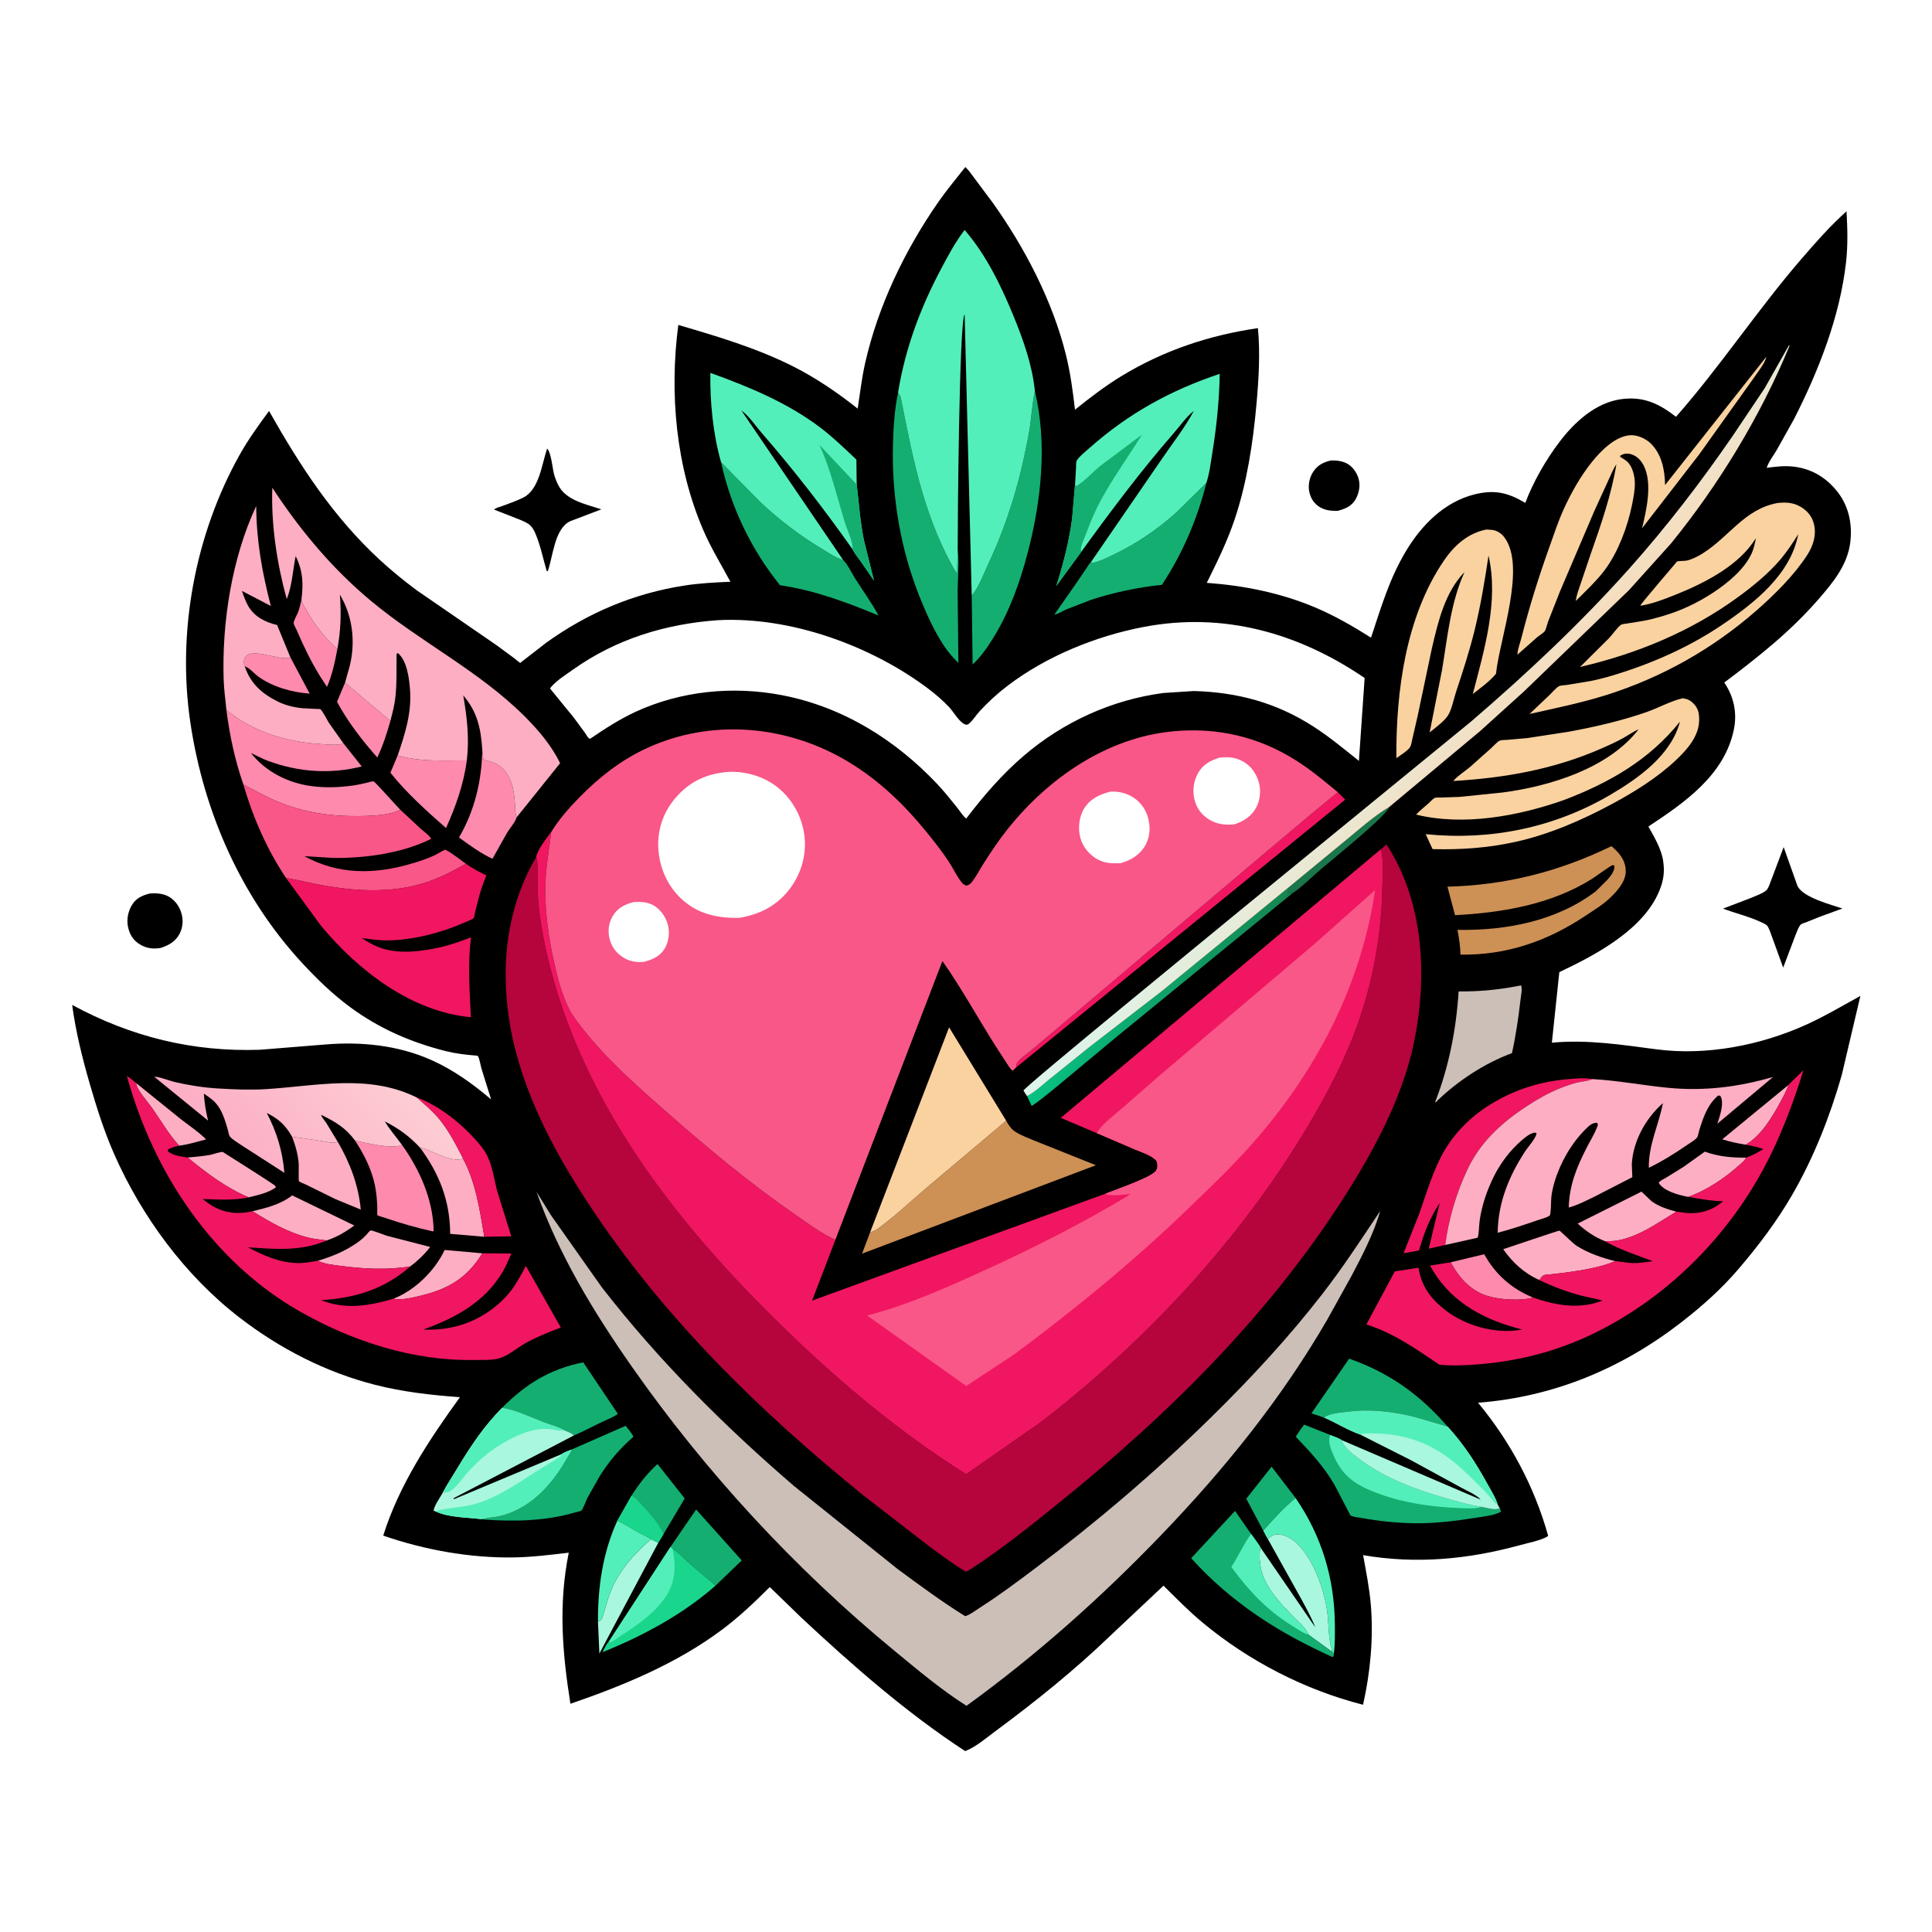 <svg version="1.1" xmlns="http://www.w3.org/2000/svg" style="display: block;" viewBox="0 0 2048 2048" width="1024" height="1024">
<defs>
	<linearGradient id="Gradient1" gradientUnits="userSpaceOnUse" x1="1277.61" y1="1086.1" x2="1178.6" y2="1024.16">
		<stop class="stop0" offset="0" stop-opacity="1" stop-color="rgb(21,134,82)"/>
		<stop class="stop1" offset="1" stop-opacity="1" stop-color="rgb(7,195,132)"/>
	</linearGradient>
	<linearGradient id="Gradient2" gradientUnits="userSpaceOnUse" x1="265.882" y1="1245.74" x2="401.174" y2="1119.76">
		<stop class="stop0" offset="0" stop-opacity="1" stop-color="rgb(252,174,197)"/>
		<stop class="stop1" offset="1" stop-opacity="1" stop-color="rgb(253,205,211)"/>
	</linearGradient>
	<linearGradient id="Gradient3" gradientUnits="userSpaceOnUse" x1="1528.67" y1="829.882" x2="1459.45" y2="763.951">
		<stop class="stop0" offset="0" stop-opacity="1" stop-color="rgb(246,221,190)"/>
		<stop class="stop1" offset="1" stop-opacity="1" stop-color="rgb(220,245,236)"/>
	</linearGradient>
</defs>
<path transform="translate(0,0)" fill="rgb(255,255,255)" d="M -0 -0 L 2048 0 L 2048 2048 L -0 2048 L -0 -0 z"/>
<path transform="translate(0,0)" fill="rgb(0,0,0)" d="M 1410.72 488.144 C 1416.12 487.83 1422.71 488.651 1427.56 491.198 C 1433.87 494.511 1438.49 501.112 1440.29 507.926 C 1442.18 515.074 1440.56 523.314 1436.79 529.595 C 1432.33 537.016 1425.76 539.442 1417.88 541.56 C 1411.3 541.594 1405.36 541.156 1399.5 537.845 C 1393.38 534.386 1389.69 528.802 1388.04 522.036 C 1386.31 514.944 1387.94 506.327 1391.97 500.219 C 1396.7 493.038 1402.69 490.024 1410.72 488.144 z"/>
<path transform="translate(0,0)" fill="rgb(0,0,0)" d="M 159.058 947.094 C 165.303 946.71 171.667 946.987 177.407 949.689 C 184.409 952.985 189.652 959.764 192.015 967.046 C 194.469 974.607 194.019 982.807 190.334 989.89 C 186.05 998.122 178.841 1002.04 170.377 1004.86 C 162.906 1006 156.78 1005.63 150 1002.07 C 142.864 998.313 138.582 992.899 136.328 985.124 C 133.786 976.357 135.196 967.119 139.887 959.305 C 144.415 951.764 151.034 949.131 159.058 947.094 z"/>
<path transform="translate(0,0)" fill="rgb(0,0,0)" d="M 579.972 475.5 C 584.096 479.254 585.636 495.881 587.142 502 C 588.208 506.331 589.896 510.488 591.907 514.463 C 600.088 530.628 621.611 534.57 637.456 539.922 L 604.455 552.501 C 587.627 560.408 586.242 590.167 580.636 605.5 L 579.493 605.16 C 575.685 592.19 573.097 578.805 567.855 566.284 C 566.469 562.973 564.788 559.574 562.191 557.031 C 559.301 554.2 554.479 552.377 550.798 550.778 L 523.666 540.161 C 526.018 538.132 530.069 537.291 533.013 536.199 C 540.108 533.568 547.376 531 554.2 527.727 C 571.739 519.316 574.218 492.274 579.972 475.5 z"/>
<path transform="translate(0,0)" fill="rgb(0,0,0)" d="M 1890.76 897.952 L 1905.39 939.111 C 1911.14 951.382 1941.11 958.999 1953.05 963.058 L 1929.35 971.702 L 1914.33 977.731 C 1913.1 978.232 1909.9 979.067 1909.03 979.89 C 1906.51 982.283 1904.61 988.155 1903.23 991.46 L 1890.25 1025.72 L 1876.18 986.949 C 1875.4 985.234 1874.47 982.622 1873.25 981.242 C 1871.68 979.451 1867.4 977.815 1865.18 976.793 C 1852.9 971.16 1839.12 967.975 1826.44 963.168 L 1855.26 952.172 C 1859.86 950.173 1869.1 947.009 1872.64 943.494 C 1874.74 941.4 1876.47 935.732 1877.61 932.824 L 1890.76 897.952 z"/>
<path transform="translate(0,0)" fill="rgb(0,0,0)" d="M 1023.3 177.05 C 1027.08 180.526 1030.3 185.522 1033.46 189.634 L 1052.26 214.777 C 1086.39 262.713 1115.59 318.61 1129.9 375.969 C 1134.69 395.178 1137.23 414.662 1139.54 434.288 C 1155.36 421.617 1171.47 409.206 1188.81 398.66 C 1233.6 371.422 1281.78 355.388 1333.46 347.835 C 1335.97 374.417 1334.29 402.133 1331.89 428.686 C 1328.21 469.489 1321.86 511.467 1308.83 550.418 C 1300.97 573.916 1290.21 595.73 1279.22 617.841 C 1318.52 620.701 1357.05 628.357 1393.52 643.662 C 1414.6 652.507 1434.02 663.79 1453.34 675.923 C 1463.96 644.043 1472.65 613.96 1490.03 584.75 C 1506.58 556.947 1531.06 531.856 1563.44 523.968 C 1584.3 518.887 1598.5 522.085 1616.84 533.13 C 1625.28 510.777 1638.45 487.909 1652.78 468.884 C 1668.77 447.669 1691.33 426.761 1718.75 423.108 C 1742.13 419.993 1758.64 427.827 1776.62 441.822 C 1823.58 388.486 1862.67 328.931 1909.11 275.027 C 1924.32 257.372 1940 239.518 1957.39 223.976 C 1958.41 242.176 1958.93 259.795 1956.88 278 C 1950.4 335.543 1927.85 393.033 1901.71 444.323 L 1883.33 477.182 C 1879.95 482.877 1874.72 489.693 1872.75 495.951 C 1882.43 494.588 1891.67 493.518 1901.44 494.67 C 1920.83 496.956 1936.44 506.599 1948.26 521.922 C 1960.11 537.281 1963.84 556.801 1961.25 575.8 C 1958.02 599.459 1942.83 617.813 1927.69 635.213 C 1897.93 669.446 1863.89 696.38 1827.8 723.497 L 1828.42 724.428 C 1838.21 739.39 1841.6 756.284 1837.84 773.958 C 1827.65 821.888 1785.75 850.716 1747.39 876.125 C 1753.52 887.242 1761.28 900.048 1763.04 912.815 L 1763.25 914.5 C 1764.48 923.845 1763.48 932.016 1760.29 940.894 C 1744.68 984.294 1692.23 1011.91 1652.95 1030.5 L 1645.04 1105.27 C 1682.72 1101.82 1718.6 1107.41 1755.85 1112.32 C 1808.93 1119.31 1866.53 1108.09 1915 1086.06 C 1934.65 1077.13 1953.18 1066.07 1972.08 1055.72 L 1952.3 1139.74 C 1939.66 1183.8 1922.68 1227.06 1899.67 1266.81 C 1883.39 1294.94 1863.56 1321.07 1842.44 1345.71 C 1824.82 1366.26 1804.54 1384.34 1783.22 1400.95 C 1719.7 1450.42 1647.41 1480.74 1566.8 1486.96 C 1601.16 1528.43 1626.62 1576.13 1641.13 1628.05 L 1639.92 1629.02 C 1632.04 1633.31 1619.6 1635.61 1610.87 1638.01 C 1556.15 1653.05 1501.07 1658.16 1444.97 1648.53 C 1448.12 1665.99 1451.67 1683.64 1453.14 1701.33 C 1456.07 1736.4 1452.61 1772.85 1444.89 1807.12 C 1383.14 1791.35 1323.93 1760.83 1274.91 1720.1 C 1260.22 1707.89 1246.89 1694.32 1233.37 1680.85 L 1176.72 1734.17 C 1139.55 1770.02 1097.54 1803.78 1055.99 1834.5 C 1045.85 1842 1034.93 1851.62 1023.15 1856.25 C 961.257 1815.86 903.881 1765.6 849.935 1715.24 L 815.978 1682.34 C 799.934 1698.39 783.65 1713.86 765.442 1727.48 C 717.411 1763.42 661.053 1786.69 604.674 1806.07 C 595.984 1751.63 591.89 1700.41 602.913 1645.93 C 583.607 1648.15 564.443 1650.6 544.983 1650.93 C 498.514 1651.72 450.043 1642.99 406.244 1627.81 C 423.014 1574.25 454.952 1526.11 487.559 1481.08 C 457.085 1478.89 427.186 1475.52 397.5 1467.95 C 345.231 1454.62 296.554 1429.54 253.914 1396.69 C 196.326 1352.32 150.175 1289.59 121.007 1223.34 C 110.326 1199.08 102.355 1173.84 95.011 1148.41 C 87.222 1121.45 80.168 1093.1 76.49 1065.24 C 139.023 1099.17 204.341 1115.18 275.4 1112.8 L 344.517 1107.22 C 382.531 1104.01 422.006 1107.94 457.094 1123.61 C 480.626 1134.12 501.034 1148.82 520.583 1165.41 L 510.339 1132.64 C 509.498 1129.72 508.235 1121.72 506.594 1119.54 C 506.212 1119.03 504.753 1118.98 504.258 1118.94 C 493.367 1118.03 483.284 1116.9 472.659 1114.24 C 435.782 1105.01 402.092 1090.35 371.414 1067.78 C 352.411 1053.8 335.711 1037.56 319.758 1020.25 C 255.192 950.197 215.983 860.464 201.895 766.693 C 187.454 670.565 206.552 566.876 254.112 482 C 263.26 465.673 274.116 450.702 285.194 435.666 C 318.258 494.153 353.417 548.29 403.284 594.098 C 415.582 605.395 428.447 615.812 441.834 625.794 L 526.412 683.988 L 545.46 698.032 C 546.479 698.799 550.581 702.44 551.545 702.62 C 551.911 702.689 552.123 702.15 552.412 701.915 L 579.306 681.092 C 623.372 649.474 671.979 628.993 725.661 620.685 C 741.754 618.194 758.016 617.382 774.262 616.68 C 764.512 598.509 753.89 581.32 745.667 562.309 C 716.45 494.767 709.518 417.002 719.025 344.46 C 760.319 356.506 802.644 369.13 841.154 388.607 C 865.395 400.866 887.919 416.316 909.183 433.145 C 911.69 417.095 913.442 401.066 917.019 385.187 C 930.711 324.394 959.014 265.537 994.441 214.469 C 1003.4 201.56 1013.59 189.405 1023.3 177.05 z"/>
<path transform="translate(0,0)" fill="rgb(26,118,75)" d="M 1365.57 941.041 L 1425.35 891.815 C 1440.54 879.335 1455.95 865.426 1472.82 855.293 C 1469.83 864.85 1413.47 910.086 1400.73 920.97 C 1390.61 929.616 1380.27 940.153 1369.26 947.532 L 1369.29 945.532 C 1367.92 946.755 1367.24 947.254 1365.5 948 L 1365.57 941.041 z"/>
<path transform="translate(0,0)" fill="rgb(253,174,194)" d="M 1895.83 1150.09 C 1893.86 1156.34 1890.58 1162.11 1887.5 1167.87 C 1879.13 1183.53 1866.4 1204.56 1850.55 1213.43 C 1842 1212.03 1833.92 1210.38 1825.67 1207.72 L 1895.83 1150.09 z"/>
<path transform="translate(0,0)" fill="rgb(253,174,194)" d="M 144.34 1148.11 L 190.991 1185.79 C 200.094 1193.01 210.277 1199.57 218.464 1207.79 C 209.164 1210.28 199.445 1213.24 189.888 1214.45 C 178.663 1202.28 170.384 1187.48 160.825 1174 C 156.671 1168.14 144.529 1154.83 144.34 1148.11 z"/>
<path transform="translate(0,0)" fill="rgb(254,138,174)" d="M 259.446 706.382 L 258.967 705.868 C 258.632 703.32 258.18 700.422 259.235 697.979 C 265.109 684.38 296.322 701.445 307.853 696.88 L 328.292 735.267 C 309.778 734.007 288.754 728.149 273.647 717.076 C 269.288 713.881 264.539 707.938 259.446 706.382 z"/>
<path transform="translate(0,0)" fill="rgb(254,138,174)" d="M 319.453 636.271 C 320.597 640.152 323.011 643.491 324.967 647 C 333.59 662.473 344.238 676.33 357.629 688.008 C 355.126 701.369 352.102 715.674 346.592 728.129 L 339.352 716.953 C 329.651 701.284 321.898 685.143 314.62 668.246 C 313.914 666.606 311.304 662.078 311.284 660.469 C 311.251 657.78 314.703 652.176 315.83 649.338 C 317.49 645.158 318.431 640.643 319.453 636.271 z"/>
<path transform="translate(0,0)" fill="rgb(20,174,113)" d="M 1339.09 1622.54 L 1321.1 1588.73 L 1347.92 1554.76 L 1373.34 1587.88 C 1361.09 1597.97 1349.63 1610.65 1339.09 1622.54 z"/>
<path transform="translate(0,0)" fill="rgb(169,247,222)" d="M 690.025 1631.65 L 697.862 1635.29 L 635.367 1752.81 L 633.883 1719.09 C 634.808 1718.48 636.858 1717.51 637.5 1716.72 C 638.309 1715.72 639.083 1712.57 639.5 1711.32 L 645.321 1692.46 C 647.815 1685.35 650.986 1678.08 654.87 1671.62 C 664.198 1656.1 676.415 1643.48 690.025 1631.65 z"/>
<path transform="translate(0,0)" fill="rgb(253,174,194)" d="M 416.969 1376.77 C 439.986 1367.71 460.853 1347.17 471.365 1325.01 L 511.295 1328.57 C 494.885 1355.16 474.827 1366.68 444.687 1373.8 C 436.287 1375.79 425.552 1378.42 416.969 1376.77 z"/>
<path transform="translate(0,0)" fill="rgb(254,138,174)" d="M 1537.78 1338.08 L 1573.35 1329.54 C 1585.09 1350.89 1602.58 1366.31 1625.25 1375.49 L 1624.18 1375.75 C 1610.93 1379.16 1589.27 1377.72 1576.29 1373.62 C 1558.54 1368.02 1546.26 1353.99 1537.78 1338.08 z"/>
<path transform="translate(0,0)" fill="rgb(253,174,194)" d="M 198.869 1227.02 C 206.743 1226.34 214.601 1225.67 222.392 1224.31 C 225.983 1223.68 232.923 1220.91 236.17 1221.15 C 236.428 1221.17 287.063 1253.42 290.602 1256.09 C 291.87 1257.05 291.521 1256.89 292.5 1258.55 C 284.575 1264.52 273.111 1266.9 263.586 1269.24 C 238.962 1258.69 219.52 1243.84 198.869 1227.02 z"/>
<path transform="translate(0,0)" fill="rgb(254,138,174)" d="M 365.748 723.672 L 413.842 764.257 C 410.065 777.476 405.894 790.554 399.95 802.978 C 383.847 784.665 368.832 765.484 357.261 743.945 L 365.748 723.672 z"/>
<path transform="translate(0,0)" fill="rgb(83,239,186)" d="M 654.351 1612.07 C 662.275 1615.25 669.371 1620.3 676.844 1624.41 C 680.903 1626.64 686.478 1628.81 690.025 1631.65 C 676.415 1643.48 664.198 1656.1 654.87 1671.62 C 650.986 1678.08 647.815 1685.35 645.321 1692.46 L 639.5 1711.32 C 639.083 1712.57 638.309 1715.72 637.5 1716.72 C 636.858 1717.51 634.808 1718.48 633.883 1719.09 C 633.671 1682.14 638.98 1645.85 654.351 1612.07 z"/>
<path transform="translate(0,0)" fill="rgb(253,174,194)" d="M 1789.71 1268.72 L 1787 1268.23 C 1777.55 1266.21 1763.89 1262.42 1758.33 1254 C 1759.6 1251.46 1762.77 1250.37 1765.21 1248.94 L 1784.61 1236.93 L 1807.17 1220.8 C 1821.37 1225.99 1835.85 1227.3 1850.87 1227.16 C 1849.36 1230.87 1845.3 1233.65 1842.33 1236.29 C 1828.42 1248.62 1812.16 1259.59 1794.94 1266.7 L 1789.71 1268.72 z"/>
<path transform="translate(0,0)" fill="rgb(253,174,194)" d="M 267.663 1283.94 C 282.52 1280.4 297.468 1276.74 309.714 1267.18 L 375.565 1299.07 C 366.477 1305.82 357.136 1311.29 346.356 1314.92 C 339.345 1313.88 332.61 1313.43 325.683 1311.64 C 304.973 1306.28 285.649 1295.21 267.663 1283.94 z"/>
<path transform="translate(0,0)" fill="rgb(253,174,194)" d="M 336.991 1336.45 C 351.119 1332.24 365.01 1326.67 377.226 1318.29 C 381.081 1315.65 384.654 1312.84 387.884 1309.46 C 389.003 1308.28 391.699 1304.69 393.009 1304.34 C 394.409 1303.96 407.616 1309.22 410 1309.95 L 456.001 1321.83 C 449.689 1330.03 443.194 1336.11 435.027 1342.39 C 410.649 1346.47 385.37 1345.11 360.969 1341.87 C 353.355 1340.85 343.847 1340 336.991 1336.45 z"/>
<path transform="translate(0,0)" fill="rgb(253,174,194)" d="M 1700.9 1315.56 C 1690.14 1311.21 1680.88 1304.87 1672.42 1297.03 L 1738.61 1263.91 C 1739.05 1263.68 1739.44 1263.15 1739.92 1263.24 C 1740.62 1263.37 1749.75 1272.72 1751.2 1273.72 C 1759.04 1279.17 1767.87 1282 1777.01 1284.42 C 1754.9 1297.61 1728.16 1317.81 1700.9 1315.56 z"/>
<path transform="translate(0,0)" fill="rgb(83,239,186)" d="M 1339.09 1622.54 C 1349.63 1610.65 1361.09 1597.97 1373.34 1587.88 C 1401.14 1628.31 1414.72 1673.54 1415.01 1722.52 C 1415.07 1732.82 1415.24 1743.19 1413.85 1753.41 L 1411.9 1750.87 C 1412.04 1748.93 1412.21 1749.49 1411.71 1747.94 C 1408.22 1737.14 1408.57 1724.35 1407.45 1713.01 C 1405.29 1690.97 1395.81 1662.5 1382.36 1644.72 C 1375.87 1636.14 1367.26 1627.8 1356.04 1626.59 C 1350.52 1625.99 1348.04 1627.98 1343.91 1631.32 C 1342.05 1628.66 1340.62 1625.41 1339.09 1622.54 z"/>
<path transform="translate(0,0)" fill="rgb(20,174,113)" d="M 710.691 1639.86 L 737.935 1600.14 L 786.283 1654.13 L 758.649 1680.67 L 733.071 1659.14 C 726.227 1653.26 720.552 1646.51 712.879 1641.57 L 710.691 1639.86 z"/>
<path transform="translate(0,0)" fill="rgb(253,174,194)" d="M 445.048 1216.3 C 457.528 1219.09 478.378 1233.17 490.776 1228.09 C 504.418 1253.28 508.635 1283.16 513.416 1311.02 L 477.195 1307.94 C 477.07 1273.06 465.736 1244.08 445.048 1216.3 z"/>
<path transform="translate(0,0)" fill="rgb(253,174,194)" d="M 1631.85 1356.91 C 1615.71 1349.76 1603.51 1338.5 1593.44 1324.2 C 1599.67 1322.26 1652.14 1304.31 1653.1 1304.52 C 1653.85 1304.69 1667.57 1318.28 1671.33 1320.64 C 1683.79 1328.48 1698.03 1333.39 1712.25 1336.85 C 1696.84 1343.43 1677.43 1346.45 1660.93 1348.82 L 1644.19 1350.79 C 1641.88 1351.02 1638.23 1350.96 1636.14 1352 C 1634.39 1352.87 1632.94 1355.34 1631.85 1356.91 z"/>
<path transform="translate(0,0)" fill="url(#Gradient1)" d="M 1088.72 1161.89 C 1097.05 1157.88 1104.96 1150.12 1112.18 1144.3 L 1155.18 1109.68 L 1231.51 1050.74 L 1365.57 941.041 L 1365.5 948 C 1367.24 947.254 1367.92 946.755 1369.29 945.532 L 1369.26 947.532 L 1184.71 1098.21 L 1119.01 1152.85 C 1110.75 1159.4 1102.49 1166.72 1093.6 1172.35 L 1088.72 1161.89 z"/>
<path transform="translate(0,0)" fill="rgb(241,22,97)" d="M 1418.15 839.772 L 1425.95 847.634 L 1077.02 1131.65 C 1077.3 1130.4 1077.47 1128.06 1078.04 1127 C 1080.36 1122.67 1088.93 1117.02 1092.75 1113.74 L 1136.59 1076.8 L 1346 899.88 L 1392.89 860.5 L 1418.15 839.772 z"/>
<path transform="translate(0,0)" fill="rgb(20,174,113)" d="M 669.382 1585.56 C 676.964 1573.59 686.383 1561.39 696.995 1551.93 L 725.816 1588.41 L 703.282 1626.34 L 697.862 1635.29 L 690.025 1631.65 C 686.478 1628.81 680.903 1626.64 676.844 1624.41 C 669.371 1620.3 662.275 1615.25 654.351 1612.07 L 669.382 1585.56 z"/>
<path transform="translate(0,0)" fill="rgb(26,214,140)" d="M 669.382 1585.56 C 674.468 1588.24 677.707 1592.52 681.5 1596.71 C 689.408 1605.46 698.742 1615.27 703.282 1626.34 L 697.862 1635.29 L 690.025 1631.65 C 686.478 1628.81 680.903 1626.64 676.844 1624.41 C 669.371 1620.3 662.275 1615.25 654.351 1612.07 L 669.382 1585.56 z"/>
<path transform="translate(0,0)" fill="rgb(241,22,97)" d="M 441.754 1163.39 C 463.977 1171.15 487.797 1189.99 503.521 1207.51 C 508.464 1213.02 513.392 1218.79 516.645 1225.5 C 522.289 1237.13 523.913 1250.92 527.241 1263.33 L 541.988 1310.56 L 513.416 1311.02 C 508.635 1283.16 504.418 1253.28 490.776 1228.09 C 483.152 1213.29 474.917 1197.12 463.959 1184.5 C 457.23 1176.75 449.365 1170.22 441.754 1163.39 z"/>
<path transform="translate(0,0)" fill="rgb(253,174,194)" d="M 309.638 1204.98 L 341.779 1209.65 C 346.085 1210.34 354.112 1212.74 357.776 1209.98 L 357.843 1210.01 C 370.905 1232.42 380.044 1256.24 382.42 1282.2 L 355.438 1271.06 L 324.441 1255.78 C 323.448 1255.29 317.377 1252.83 316.94 1252.17 C 316.278 1251.17 316.821 1236.27 316.655 1233.91 C 315.95 1223.9 313.194 1214.3 309.638 1204.98 z"/>
<path transform="translate(0,0)" fill="rgb(254,138,174)" d="M 421.521 800.867 C 445.605 807.614 470.084 806.124 494.835 806.026 C 491.692 830.632 483.039 855.258 472.796 877.749 C 451.973 859.461 431.181 840.837 413.854 819.112 L 421.521 800.867 z"/>
<path transform="translate(0,0)" fill="rgb(254,138,174)" d="M 511.216 794.469 L 512.265 804.844 C 514.191 805.701 516.011 806.186 518.042 806.699 C 527.419 809.071 534.037 814.021 538.846 822.5 C 544.136 831.828 545.244 842.988 545.941 853.5 C 546.234 857.907 545.965 862.299 547.637 866.458 C 546.4 871.116 540.168 878.46 537.5 882.819 L 522.035 910.344 C 509.498 904.52 497.694 895.922 486.561 887.771 C 503.275 859.189 510.786 827.266 511.216 794.469 z"/>
<path transform="translate(0,0)" fill="rgb(169,247,222)" d="M 1343.91 1631.32 C 1348.04 1627.98 1350.52 1625.99 1356.04 1626.59 C 1367.26 1627.8 1375.87 1636.14 1382.36 1644.72 C 1395.81 1662.5 1405.29 1690.97 1407.45 1713.01 C 1408.57 1724.35 1408.22 1737.14 1411.71 1747.94 C 1412.21 1749.49 1412.04 1748.93 1411.9 1750.87 L 1386.86 1732.71 C 1385.03 1726.47 1375.99 1719 1371.28 1714.13 C 1357.83 1700.26 1343.21 1685.48 1337.5 1666.51 C 1335.89 1661.17 1333.77 1645.7 1336.39 1640.78 L 1394.26 1725.03 C 1390.21 1714.64 1384.78 1705.09 1379.56 1695.28 L 1343.91 1631.32 z"/>
<path transform="translate(0,0)" fill="rgb(254,138,174)" d="M 376.293 1208.93 C 386.891 1211.61 417.168 1218.41 426.12 1213.67 L 426.163 1213.67 C 445.121 1240.29 459.113 1271.76 459.72 1304.91 L 458.79 1305.3 C 441.779 1301.6 425.355 1296.79 408.862 1291.22 C 407.727 1290.84 400.275 1288.61 400.009 1288.22 C 399.687 1287.74 399.997 1280.57 399.953 1279.5 C 399.632 1271.77 398.963 1263.75 397.372 1256.17 C 393.827 1239.27 385.678 1223.26 376.293 1208.93 z"/>
<path transform="translate(0,0)" fill="rgb(20,174,113)" d="M 1403.68 1502.71 L 1390.19 1498.21 L 1430.13 1440.23 C 1472.69 1455.05 1505.4 1478.58 1534.78 1512.54 L 1499.19 1502.16 C 1477.2 1496.56 1452.01 1493.69 1429.4 1496.64 C 1421.51 1497.67 1410.26 1498.07 1403.68 1502.71 z"/>
<path transform="translate(0,0)" fill="rgb(20,174,113)" d="M 605.819 1536.6 L 663.195 1511.39 C 665.91 1514.95 669.783 1518.94 671.387 1523.09 C 657.039 1535.56 645.384 1549.19 635.361 1565.38 L 622.705 1587.8 C 621.467 1590.26 618.053 1599.7 616.38 1601.16 C 615.344 1602.07 610.275 1603.03 608.786 1603.47 C 578.714 1612.36 544.554 1613.1 513.497 1610.81 L 509.795 1610.3 C 513.104 1609.98 516.191 1608.72 519.25 1608.49 C 530.503 1607.65 541.928 1603.73 551.781 1598.3 C 572.573 1586.83 589.062 1566.75 600.484 1546.28 C 602.35 1542.94 604.746 1540.33 605.819 1536.6 z"/>
<path transform="translate(0,0)" fill="rgb(26,214,140)" d="M 710.691 1639.86 L 712.879 1641.57 C 720.552 1646.51 726.227 1653.26 733.071 1659.14 L 758.649 1680.67 C 724 1711.25 681.34 1734.24 638.629 1751.39 C 640.277 1748.53 642.628 1742.77 645.004 1740.76 L 710.691 1639.86 z"/>
<path transform="translate(0,0)" fill="rgb(83,239,186)" d="M 710.691 1639.86 L 712.879 1641.57 C 716.523 1658.32 716.271 1675.44 706.99 1690.5 C 695.41 1709.29 674.861 1723.13 656.727 1734.92 C 654.179 1736.57 649.692 1740.29 646.798 1740.78 L 645.004 1740.76 L 710.691 1639.86 z"/>
<path transform="translate(0,0)" fill="rgb(20,174,113)" d="M 532.122 1492.43 C 557.514 1466.95 582.762 1451.33 618.249 1444.12 L 654.942 1498.75 C 650.072 1502.5 642.97 1505 637.413 1507.68 C 627.771 1512.34 618.229 1517.51 608.345 1521.62 C 605.697 1518.85 601.851 1517.67 598.367 1516.24 C 591.842 1512.39 583.344 1510.4 576.207 1507.68 C 561.617 1502.12 547.649 1495.01 532.122 1492.43 z"/>
<path transform="translate(0,0)" fill="rgb(203,191,184)" d="M 1608.55 1045.27 L 1612.5 1044.58 C 1613.85 1048.71 1612.29 1055.54 1611.79 1059.88 C 1609.63 1078.69 1606.85 1097.88 1602.75 1116.38 C 1574.15 1126.84 1545.36 1145.73 1523.62 1166.79 C 1522.2 1168.44 1523.04 1167.92 1521.17 1168.5 C 1535.83 1131.39 1543.74 1090.77 1546.17 1050.98 C 1567.45 1051.1 1587.68 1049.35 1608.55 1045.27 z"/>
<path transform="translate(0,0)" fill="rgb(20,174,113)" d="M 1413.85 1753.41 C 1413.93 1755.04 1413.61 1755.29 1412.9 1756.69 C 1355.53 1730.99 1305.02 1698.69 1262.71 1651.77 L 1309.18 1601.66 L 1326.22 1626.07 C 1329.59 1630.83 1333.59 1635.68 1336.39 1640.78 C 1333.77 1645.7 1335.89 1661.17 1337.5 1666.51 C 1343.21 1685.48 1357.83 1700.26 1371.28 1714.13 C 1375.99 1719 1385.03 1726.47 1386.86 1732.71 L 1411.9 1750.87 L 1413.85 1753.41 z"/>
<path transform="translate(0,0)" fill="rgb(83,239,186)" d="M 1326.22 1626.07 C 1329.59 1630.83 1333.59 1635.68 1336.39 1640.78 C 1333.77 1645.7 1335.89 1661.17 1337.5 1666.51 C 1343.21 1685.48 1357.83 1700.26 1371.28 1714.13 C 1375.99 1719 1385.03 1726.47 1386.86 1732.71 C 1380.89 1730.95 1375.37 1726.9 1370.09 1723.64 C 1343.01 1706.89 1323.95 1686.56 1305.27 1661.04 C 1312.72 1649.73 1318.21 1636.87 1326.22 1626.07 z"/>
<path transform="translate(0,0)" fill="rgb(20,174,113)" d="M 1278.78 511.899 C 1269.23 550.445 1253.52 586.701 1231.72 619.924 C 1207.01 622.439 1179.93 628.099 1156.29 635.938 L 1130.25 646.022 C 1126.86 647.495 1121.27 651.117 1117.74 651.43 L 1141.54 617.255 L 1152.04 601.785 C 1153.21 600.131 1154.73 597.253 1156.32 596.04 L 1157.67 596.793 C 1165.42 595.437 1173.75 591.084 1180.85 587.715 C 1204.7 576.398 1227.38 560.894 1247 543.195 L 1278.78 511.899 z"/>
<path transform="translate(0,0)" fill="rgb(241,22,97)" d="M 1531.96 1319.71 L 1514.49 1323.65 L 1526.17 1275.18 C 1515.68 1291.08 1509.37 1307.33 1504.18 1325.59 L 1487.84 1328.48 L 1504.55 1286.31 C 1512.33 1264.42 1519.22 1240.38 1530.82 1220.25 C 1540.69 1203.15 1554.97 1187.97 1571.08 1176.62 C 1598.18 1157.52 1628.22 1146.99 1661.1 1144.04 C 1670.05 1143.24 1679.39 1142.35 1688.29 1143.88 L 1687.34 1144.24 C 1682.68 1145.95 1678.28 1146.24 1673.5 1147.23 C 1667.04 1148.58 1660.32 1151.04 1654.18 1153.43 C 1641.41 1158.39 1629.53 1165.38 1618.1 1172.85 C 1592.04 1189.88 1569.44 1210.54 1555.85 1239.03 C 1543.92 1264.03 1535.62 1292.24 1531.96 1319.71 z"/>
<path transform="translate(0,0)" fill="rgb(20,174,113)" d="M 1097.01 414.586 C 1110.35 469.919 1103.75 531.164 1089.52 585.543 C 1081.45 616.422 1070.67 646.897 1054.05 674.319 C 1047.6 684.97 1040.16 695.866 1031.02 704.4 L 1030.07 631.344 C 1037.68 622.546 1042.57 608.632 1047.54 598.044 C 1068.79 552.785 1082.17 506.906 1090.89 457.742 C 1093.37 443.796 1094.02 429.414 1096.79 415.624 L 1097.01 414.586 z"/>
<path transform="translate(0,0)" fill="rgb(20,174,113)" d="M 764.383 490.04 L 805.68 531.966 C 825.593 550.749 848.02 567.907 871.497 581.966 C 878.525 586.175 885.883 591.309 893.774 593.65 C 898.275 597.704 902.721 607.294 906.123 612.665 C 914.482 625.865 923.818 638.781 931.316 652.475 C 897.17 638.338 863.623 625.77 826.819 620.367 C 796.212 582.222 774.839 537.842 764.383 490.04 z"/>
<path transform="translate(0,0)" fill="rgb(20,174,113)" d="M 1589.92 1599 C 1590.26 1599.24 1590.97 1602.05 1591.1 1602.5 C 1583.65 1606.56 1572.74 1607.6 1564.35 1608.91 C 1542.18 1612.39 1519.76 1615.19 1497.26 1614.67 C 1479.31 1614.25 1461.72 1612.43 1444.04 1609.25 C 1440.87 1608.69 1434.42 1608.05 1431.71 1606.57 C 1431.35 1606.37 1416.47 1577.21 1414.38 1573.59 C 1403.22 1554.36 1388.81 1539 1373.62 1523.04 C 1376.09 1518.5 1379.41 1514.34 1382.42 1510.14 L 1409.06 1520.69 L 1410.02 1521.18 C 1413.69 1522.73 1419.17 1524.23 1422.26 1526.59 C 1423.44 1534.25 1437.5 1544.1 1443.5 1548.5 C 1469.5 1567.58 1501.26 1579.21 1532 1588.03 C 1544.7 1591.68 1557.59 1595.54 1570.7 1597.41 C 1575.99 1598.44 1584.24 1601.06 1589.2 1599.19 L 1589.92 1599 z"/>
<path transform="translate(0,0)" fill="rgb(83,239,186)" d="M 1410.02 1521.18 C 1413.69 1522.73 1419.17 1524.23 1422.26 1526.59 C 1423.44 1534.25 1437.5 1544.1 1443.5 1548.5 C 1469.5 1567.58 1501.26 1579.21 1532 1588.03 C 1544.7 1591.68 1557.59 1595.54 1570.7 1597.41 C 1562.43 1599.71 1553.76 1598.86 1545.26 1598.51 C 1517.86 1597.41 1488.67 1593.25 1462.81 1583.86 C 1440.63 1575.8 1424.73 1567.25 1414.7 1545.19 C 1411.44 1538.03 1407.1 1528.96 1410.02 1521.18 z"/>
<path transform="translate(0,0)" fill="rgb(20,174,113)" d="M 951.948 416.308 C 953.176 417.963 954.467 419.654 954.884 421.714 C 961.826 456.021 968.029 489.632 978.111 523.3 C 986.786 552.265 998.842 582.829 1014.61 608.697 L 1015.18 581.982 C 1017.04 596.107 1015.24 611.84 1015.14 626.094 L 1015.92 702.761 C 1010.09 697.011 1004.89 691.056 1000.39 684.19 C 990.272 668.746 982.323 651.291 975.435 634.205 C 954.583 582.48 945.155 526.926 946.578 471.281 C 947.044 453.091 948.233 434.141 951.948 416.308 z"/>
<path transform="translate(0,0)" fill="rgb(169,247,222)" d="M 1403.68 1502.71 C 1410.26 1498.07 1421.51 1497.67 1429.4 1496.64 C 1452.01 1493.69 1477.2 1496.56 1499.19 1502.16 L 1534.78 1512.54 C 1551.94 1531.33 1564.65 1551.15 1576.95 1573.44 C 1580.62 1580.09 1585.49 1587.73 1587.64 1595.03 L 1589.92 1599 L 1589.2 1599.19 C 1584.24 1601.06 1575.99 1598.44 1570.7 1597.41 C 1557.59 1595.54 1544.7 1591.68 1532 1588.03 C 1501.26 1579.21 1469.5 1567.58 1443.5 1548.5 C 1437.5 1544.1 1423.44 1534.25 1422.26 1526.59 L 1569.52 1589.65 C 1565.19 1584.5 1555.33 1580.51 1549.26 1577.12 L 1496 1548.05 L 1441.66 1520.6 C 1428.94 1516.14 1416.21 1508.14 1403.68 1502.71 z"/>
<path transform="translate(0,0)" fill="rgb(83,239,186)" d="M 1403.68 1502.71 C 1410.26 1498.07 1421.51 1497.67 1429.4 1496.64 C 1452.01 1493.69 1477.2 1496.56 1499.19 1502.16 L 1534.78 1512.54 C 1551.94 1531.33 1564.65 1551.15 1576.95 1573.44 C 1580.62 1580.09 1585.49 1587.73 1587.64 1595.03 C 1585.79 1594.01 1584.65 1593.43 1583.35 1591.73 C 1576.88 1583.23 1569.22 1575.95 1561.6 1568.49 C 1550.13 1557.26 1538.96 1546.83 1525.14 1538.48 C 1505.48 1526.59 1484.2 1520.47 1461.26 1519.64 C 1454.67 1519.4 1448.11 1518.99 1441.66 1520.6 C 1428.94 1516.14 1416.21 1508.14 1403.68 1502.71 z"/>
<path transform="translate(0,0)" fill="rgb(254,138,174)" d="M 239.996 752.561 C 268.253 775.892 303.113 786.358 339.279 788.668 C 345.582 789.071 354.881 790.138 361 788.974 C 362.449 788.699 362.768 788.427 363.901 787.792 L 383.471 812.484 C 350.155 820.871 316.481 818.479 284.312 806.646 C 277.946 804.304 272.103 801.001 265.964 798.161 C 281.639 818.223 305.641 830.189 330.765 833.389 C 345.137 835.22 358.762 834.717 373.079 832.83 C 378.833 832.072 384.381 830.838 390.015 829.455 C 391.554 829.078 394.703 827.902 396.252 828.492 C 398.116 829.203 420.789 854.926 424.501 858.537 L 418.945 860.715 C 407.123 864.541 392.047 864.97 379.656 865.087 C 349.428 865.371 321.142 861.083 293.155 849.272 C 280.998 844.141 269.688 837.554 257.974 831.549 C 249.004 805.751 243.445 779.607 239.996 752.561 z"/>
<path transform="translate(0,0)" fill="rgb(205,144,85)" d="M 1708.25 896.943 L 1712.28 900.637 C 1718.79 906.913 1723.42 914.294 1723.38 923.514 C 1723.33 934.308 1714.79 943.93 1707.5 951.081 C 1699.81 958.625 1690.21 964.414 1681.26 970.382 C 1640.36 997.667 1597.48 1012.63 1548.16 1011.96 C 1548.02 1003.11 1546.59 994.373 1545.02 985.677 C 1596.03 986.656 1650.14 976.457 1691.59 944.808 L 1703.76 932.792 C 1707.24 928.776 1711.8 923.314 1711.37 917.809 C 1710.75 917.548 1710.18 917.058 1709.5 917.026 C 1708.18 916.964 1690.16 930.045 1687.7 931.585 C 1644.33 958.725 1592.69 967.529 1542.39 970.114 L 1534.36 939.908 C 1596.26 938.332 1652.53 924.005 1708.25 896.943 z"/>
<path transform="translate(0,0)" fill="rgb(169,247,222)" d="M 532.122 1492.43 C 547.649 1495.01 561.617 1502.12 576.207 1507.68 C 583.344 1510.4 591.842 1512.39 598.367 1516.24 C 601.851 1517.67 605.697 1518.85 608.345 1521.62 L 480.798 1588.2 L 481.284 1589.18 L 594.908 1541.63 C 598.182 1539.41 602.166 1538.11 605.819 1536.6 C 604.746 1540.33 602.35 1542.94 600.484 1546.28 C 589.062 1566.75 572.573 1586.83 551.781 1598.3 C 541.928 1603.73 530.503 1607.65 519.25 1608.49 C 516.191 1608.72 513.104 1609.98 509.795 1610.3 C 494.391 1608.41 476.176 1608.73 461.863 1602.26 L 459.62 1601.46 C 460.124 1596.22 466.506 1587.46 469.2 1582.59 C 474.048 1573.3 480.016 1564.31 485.437 1555.34 C 499.44 1532.16 513.076 1511.88 532.122 1492.43 z"/>
<path transform="translate(0,0)" fill="rgb(83,239,186)" d="M 532.122 1492.43 C 547.649 1495.01 561.617 1502.12 576.207 1507.68 C 583.344 1510.4 591.842 1512.39 598.367 1516.24 L 597.27 1516.37 C 594.161 1516.67 591.875 1516.58 588.837 1515.84 C 569.12 1511.1 546.687 1521.46 530.246 1531.56 C 517.557 1539.35 505.981 1549.43 496.054 1560.5 C 489.69 1567.59 484.477 1576.19 476.358 1581.4 L 469.2 1582.59 C 474.048 1573.3 480.016 1564.31 485.437 1555.34 C 499.44 1532.16 513.076 1511.88 532.122 1492.43 z"/>
<path transform="translate(0,0)" fill="rgb(83,239,186)" d="M 605.819 1536.6 C 604.746 1540.33 602.35 1542.94 600.484 1546.28 C 589.062 1566.75 572.573 1586.83 551.781 1598.3 C 541.928 1603.73 530.503 1607.65 519.25 1608.49 C 516.191 1608.72 513.104 1609.98 509.795 1610.3 C 494.391 1608.41 476.176 1608.73 461.863 1602.26 L 463.334 1601.42 C 476.511 1597.9 490.191 1598.04 503.447 1594.28 C 526.393 1587.76 546.696 1573.79 566.5 1561 L 592.568 1544.98 C 594.504 1543.74 594.446 1543.82 594.908 1541.63 C 598.182 1539.41 602.166 1538.11 605.819 1536.6 z"/>
<path transform="translate(0,0)" fill="rgb(253,174,194)" d="M 239.996 752.561 C 239.063 742.039 237.445 731.57 237.099 721 C 235.106 660.081 245.642 591.913 271.598 536.387 C 271.763 573.148 277.923 606.89 287.062 642.342 L 256.478 626.406 C 258.318 631.803 260.398 637.841 263.321 642.764 C 270.03 654.061 281.476 659.657 293.757 662.557 L 307.853 696.88 C 296.322 701.445 265.109 684.38 259.235 697.979 C 258.18 700.422 258.632 703.32 258.967 705.868 L 259.446 706.382 C 265.615 724.855 277.875 735.523 295 743.94 C 302.747 747.748 312.394 749.992 321 750.772 L 335.756 751.515 C 336.228 751.533 339.24 751.528 339.438 751.647 C 341.663 752.982 347.101 763.843 348.861 766.564 L 363.901 787.792 C 362.768 788.427 362.449 788.699 361 788.974 C 354.881 790.138 345.582 789.071 339.279 788.668 C 303.113 786.358 268.253 775.892 239.996 752.561 z"/>
<path transform="translate(0,0)" fill="rgb(205,144,85)" d="M 1066.56 1187.95 L 1067.22 1189.1 C 1069.61 1193.17 1072.04 1196.95 1076.08 1199.58 C 1083.27 1204.25 1092.6 1207.34 1100.49 1210.73 L 1161.69 1235.19 L 913.819 1328.93 L 922.406 1306.15 C 926.555 1305.27 929.417 1303.33 932.789 1300.82 C 950.274 1287.79 966.528 1272.35 983.206 1258.23 L 1066.56 1187.95 z"/>
<path transform="translate(0,0)" fill="rgb(250,210,160)" d="M 922.406 1306.15 L 1006.08 1089.02 L 1066.56 1187.95 L 983.206 1258.23 C 966.528 1272.35 950.274 1287.79 932.789 1300.82 C 929.417 1303.33 926.555 1305.27 922.406 1306.15 z"/>
<path transform="translate(0,0)" fill="rgb(250,210,160)" d="M 1872.18 378.5 L 1872.24 378.581 C 1871.46 384.411 1862.52 395.391 1859.02 400.723 L 1801.2 481.706 L 1740.66 560.003 C 1745.31 540.602 1751.73 512.885 1742.68 494.059 C 1739.99 488.483 1735.25 483.247 1729.12 481.52 C 1724.76 480.287 1721.19 480.713 1717.5 483.062 L 1717.5 484.288 C 1719.98 485.809 1722.66 487.372 1724.84 489.315 C 1730.56 494.436 1732.87 504.579 1733 511.939 C 1733.13 519.701 1731.51 527.618 1729.99 535.194 C 1725.46 557.834 1715.58 584.517 1701.8 603.301 C 1692.94 615.385 1681 626.448 1670.4 637.052 C 1671.08 630.844 1673.69 624.407 1675.65 618.481 L 1686.09 587.622 C 1696.94 556.691 1708.18 524.508 1713.44 492.098 C 1710 497.245 1707.6 503.431 1704.97 509.052 L 1689.98 541.847 L 1653.68 626.834 L 1641.04 658.915 C 1640.09 661.433 1638.91 667.153 1637.4 669.181 C 1635.89 671.215 1631.55 673.648 1629.5 675.434 L 1608.51 694.007 C 1608.74 688.225 1611.51 681.202 1612.96 675.5 C 1621.15 643.169 1631.1 611.554 1642.33 580.155 C 1647.23 566.452 1651.71 552.644 1657.77 539.389 C 1665.68 522.064 1675.61 504.51 1687.58 489.6 C 1696.82 478.092 1712.2 462.374 1728 461.378 C 1735.46 460.908 1744.09 464.663 1749.43 469.694 C 1761.43 480.989 1764.85 498.371 1765.03 514.2 L 1871.39 379.446 L 1872.18 378.5 z"/>
<path transform="translate(0,0)" fill="rgb(249,87,136)" d="M 257.974 831.549 C 269.688 837.554 280.998 844.141 293.155 849.272 C 321.142 861.083 349.428 865.371 379.656 865.087 C 392.047 864.97 407.123 864.541 418.945 860.715 L 424.501 858.537 L 445.953 878.447 C 449.41 881.547 454.796 885.264 457.127 889.146 C 426.702 904.442 386.718 909.928 353 909.43 L 322.587 907.539 C 358.631 927.355 396.817 927.069 435.865 915.578 C 444.458 913.049 453.192 910.217 461.291 906.36 C 462.872 905.607 471.102 900.669 472.201 900.785 C 472.675 900.836 473.044 901.229 473.462 901.456 C 480.491 905.282 487.411 910.956 493.92 915.662 C 479.522 923.775 464.123 931.718 448.253 936.481 C 406.688 948.958 361.745 943.449 320.257 933.989 C 314.562 932.69 308.783 932.015 303.129 930.539 C 283.143 900.871 267.882 865.857 257.974 831.549 z"/>
<path transform="translate(0,0)" fill="rgb(250,210,160)" d="M 1575.72 561.321 L 1581.73 561.73 C 1586.92 562.369 1591.48 565.364 1594.62 569.51 C 1618.23 600.725 1589.76 676.761 1585.8 714.239 C 1579.48 722.063 1569.12 729.432 1561.24 735.678 C 1573.33 688.933 1588.98 637.29 1577.89 589 C 1573.93 615.527 1569.62 641.652 1563.22 667.75 C 1557.77 689.97 1550.68 711.809 1543.46 733.51 C 1541.03 740.827 1539.17 751.004 1535.43 757.549 C 1531.48 764.465 1521.62 771.221 1515.49 776.422 L 1528.6 710.257 C 1534.41 675.484 1537.66 638.738 1552.46 606.394 C 1531.77 627.746 1524.49 658.82 1517.92 686.978 L 1502.64 759.5 L 1497.29 782.657 C 1496.62 785.26 1496.17 789.21 1495.01 791.468 C 1492.93 795.538 1483.93 800.914 1480.22 803.71 C 1479.7 732.875 1490.13 653.421 1530.97 593.729 C 1541.78 577.937 1556.53 564.92 1575.72 561.321 z"/>
<path transform="translate(0,0)" fill="url(#Gradient2)" d="M 309.638 1204.98 C 302.485 1192.6 295.63 1186.2 282.773 1179.79 C 293.382 1199.79 299.603 1220.69 301.465 1243.28 L 256.403 1214.26 C 252.651 1211.66 246.099 1207.99 243.47 1204.42 C 242.565 1203.19 241.908 1198.95 241.441 1197.35 C 238.647 1187.77 235.627 1177.27 228.965 1169.62 C 225.317 1165.44 220.628 1162.38 216.074 1159.27 C 216.753 1169.22 218.164 1178.2 220.584 1187.88 L 163.467 1141.38 C 169.773 1141.49 179.28 1145.62 185.74 1147.1 C 200.969 1150.6 215.909 1152.93 231.5 1153.85 C 248.395 1154.85 265.519 1155.58 282.426 1154.5 C 336.414 1151.04 390.866 1138.2 441.754 1163.39 C 449.365 1170.22 457.23 1176.75 463.959 1184.5 C 474.917 1197.12 483.152 1213.29 490.776 1228.09 C 478.378 1233.17 457.528 1219.09 445.048 1216.3 C 433.326 1204.02 423.081 1196.5 407.911 1188.74 C 412.891 1197.26 420.293 1205.55 426.12 1213.67 C 417.168 1218.41 386.891 1211.61 376.293 1208.93 C 366.134 1195.3 355.336 1189.04 340.419 1181.79 C 340.687 1183.96 344.429 1188.21 345.742 1190.19 L 357.776 1209.98 C 354.112 1212.74 346.085 1210.34 341.779 1209.65 L 309.638 1204.98 z"/>
<path transform="translate(0,0)" fill="url(#Gradient3)" d="M 1088.72 1161.89 C 1087.25 1160.05 1086.12 1158.03 1084.93 1156 C 1086.59 1151.54 1289.94 985.522 1314.09 965.443 L 1559.46 764.798 C 1618.1 714.43 1675.32 660.731 1726.81 603.06 C 1766.43 558.678 1802.79 511.361 1836.52 462.37 L 1870.57 411.617 L 1896.29 366.116 L 1897 366.5 C 1866.46 440.651 1822.09 513.75 1771.47 575.938 L 1726.9 625.477 L 1615.23 733.18 L 1569.14 774.846 L 1472.82 855.293 C 1455.95 865.426 1440.54 879.335 1425.35 891.815 L 1365.57 941.041 L 1231.51 1050.74 L 1155.18 1109.68 L 1112.18 1144.3 C 1104.96 1150.12 1097.05 1157.88 1088.72 1161.89 z"/>
<path transform="translate(0,0)" fill="rgb(250,210,160)" d="M 1883.88 533.26 C 1892.98 532.179 1901.16 532.601 1909.12 537.447 C 1916.3 541.816 1921.06 547.767 1922.96 555.987 C 1925.6 567.464 1922.02 578.548 1915.82 588.191 C 1901.99 609.706 1880.99 630.478 1861.82 647.241 C 1815.37 687.861 1761.84 718.083 1702.96 736.686 C 1676.33 745.096 1648.6 750.722 1621.37 756.828 L 1642.42 736.864 C 1645.41 734.011 1648.81 729.871 1652.17 727.566 C 1653.72 726.503 1658.71 726.365 1660.62 726.104 L 1686 721.938 C 1694.49 720.221 1703 717.974 1711.29 715.449 C 1751.9 703.077 1791.05 685.773 1826.22 661.877 C 1860.29 638.732 1898.16 608.805 1906.19 566.282 C 1900.46 575.539 1894.69 584.143 1887.75 592.562 C 1874.65 607.919 1859.2 620.605 1842.97 632.511 C 1793.03 669.159 1735.09 693.081 1674.94 707.001 L 1705.83 676.277 C 1709.38 672.581 1714.49 664.892 1718.54 662.196 C 1719.57 661.51 1723.1 661.222 1724.5 660.987 L 1742.41 658.087 C 1748.87 656.937 1755.35 655.136 1761.66 653.324 C 1781.33 647.676 1799.69 639.062 1816.72 627.734 C 1831.78 617.711 1849.28 603.341 1856.89 586.5 C 1859.18 581.443 1860.25 575.927 1861.36 570.519 L 1857.24 576.442 C 1838.58 602.203 1803.72 619.501 1774.85 630.922 C 1763.07 635.581 1751.5 640.111 1738.95 642.103 L 1739.2 641.282 C 1740.96 638.324 1777.59 595.333 1777.65 595.299 C 1779.15 594.478 1785.77 594.732 1787.96 594.243 C 1794.1 592.871 1799.8 589.843 1805.09 586.515 C 1833.23 568.825 1849 539.956 1883.88 533.26 z"/>
<path transform="translate(0,0)" fill="rgb(83,239,186)" d="M 764.383 490.04 C 755.864 460.465 752.505 425.987 753.023 395.263 C 793.964 410.02 835.191 427.063 870.062 453.616 C 883.465 463.821 895.579 475.657 907.805 487.209 L 908.121 513.464 C 910.422 533.191 911.758 552.508 915.642 572.082 L 926.46 615.526 L 912.896 595.788 C 909.784 591.327 906.058 586.9 903.583 582.091 C 873.164 539.095 841.882 498.58 807.322 458.793 C 800.897 451.396 793.746 440.668 785.874 435.084 L 893.774 593.65 C 885.883 591.309 878.525 586.175 871.497 581.966 C 848.02 567.907 825.593 550.749 805.68 531.966 L 764.383 490.04 z"/>
<path transform="translate(0,0)" fill="rgb(20,174,113)" d="M 903.583 582.091 C 904.793 575.622 897.738 560.895 895.648 554.086 C 887.368 527.107 880.632 497.912 868.908 472.257 L 868.526 471.442 L 906.89 512.191 L 908.121 513.464 C 910.422 533.191 911.758 552.508 915.642 572.082 L 926.46 615.526 L 912.896 595.788 C 909.784 591.327 906.058 586.9 903.583 582.091 z"/>
<path transform="translate(0,0)" fill="rgb(241,22,97)" d="M 493.92 915.662 C 500.794 920.532 507.847 924.322 515.469 927.883 C 512.839 934.779 510.29 941.642 508.277 948.747 L 503.418 967.797 C 503.18 968.823 502.735 972.467 502.174 973.22 C 501.189 974.541 493.802 977.261 492 978.065 C 467.821 988.842 437.991 996.406 411.5 996.88 C 402.118 997.048 392.686 995.548 383.392 994.41 C 390.617 999.021 397.572 1003.07 405.806 1005.59 C 424.49 1011.33 446.659 1008.56 465.411 1004.43 C 477.122 1001.85 488.138 998.012 499.264 993.586 C 495.732 1022.43 497.758 1049.54 499.161 1078.3 C 435.689 1072.36 379.667 1028.74 340.159 981.21 L 303.129 930.539 C 308.783 932.015 314.562 932.69 320.257 933.989 C 361.745 943.449 406.688 948.958 448.253 936.481 C 464.123 931.718 479.522 923.775 493.92 915.662 z"/>
<path transform="translate(0,0)" fill="rgb(250,210,160)" d="M 1783.77 740.169 C 1788.52 740.868 1791.75 742.292 1795.17 745.771 C 1800.56 751.247 1801.35 757.027 1801.14 764.309 C 1800.64 780.778 1788.12 794.875 1776.81 805.565 C 1756.84 824.446 1732.35 839.62 1708.19 852.586 C 1675.98 869.878 1641.54 884.745 1605.72 892.579 C 1576.68 898.929 1548.24 900.853 1518.6 900.103 L 1511.27 884.257 C 1579.5 891.196 1646.97 877.628 1706.45 842.841 C 1736.58 825.215 1771.48 800.646 1780.85 764.943 C 1748.35 805.557 1705.92 829.807 1657.82 848.065 C 1609.81 865.024 1551.4 875.922 1501.08 863.477 C 1505.3 859.085 1510.18 855.264 1514.72 851.201 C 1516.38 849.723 1518.66 847.031 1520.54 845.988 C 1522.05 845.149 1525.21 845.482 1526.98 845.448 L 1547.49 844.739 L 1592.72 840.084 C 1642.65 833.569 1705.01 814.609 1737.05 773.066 C 1731.25 775.571 1726.16 779.306 1720.66 782.378 C 1713.36 786.448 1705.66 789.89 1698.02 793.251 C 1647.58 815.445 1595.31 824.681 1540.58 827.88 C 1545.22 822.249 1553.11 817.537 1558.72 812.674 L 1580.59 793.174 C 1583.05 790.991 1586.64 786.775 1589.45 785.302 C 1591.45 784.257 1595.33 784.455 1597.65 784.275 L 1619.04 782.387 L 1663.1 775.631 C 1690.7 770.557 1718.45 764.151 1745 754.98 C 1757.87 750.533 1770.58 743.223 1783.77 740.169 z"/>
<path transform="translate(0,0)" fill="rgb(83,239,186)" d="M 1139.64 513.277 L 1140.65 495.901 C 1140.78 493.951 1140.56 490.532 1141.14 488.824 C 1142.34 485.28 1151.93 477.526 1155.01 474.796 C 1196.11 438.319 1240.92 413.675 1292.95 396.274 C 1292.48 424.766 1289.58 452.643 1285.02 480.764 C 1283.35 491.048 1282.11 502.026 1278.78 511.899 L 1247 543.195 C 1227.38 560.894 1204.7 576.398 1180.85 587.715 C 1173.75 591.084 1165.42 595.437 1157.67 596.793 L 1156.32 596.04 L 1230.99 487.444 C 1242.39 470.534 1255.95 453.504 1265.52 435.556 C 1257.59 441.679 1250.48 451.956 1243.84 459.584 C 1208.98 499.615 1177.46 541.773 1146.34 584.726 L 1119.81 621.066 C 1127.12 597.64 1133.42 573.712 1136.54 549.327 L 1139.64 513.277 z"/>
<path transform="translate(0,0)" fill="rgb(20,174,113)" d="M 1139.64 513.277 L 1140.58 515.5 C 1149.89 509.967 1157.84 500.843 1166.24 493.927 L 1210.52 460.765 C 1196.27 483.991 1180.25 505.804 1167.18 529.835 C 1160.35 542.412 1155 555.588 1150.06 569 C 1148.73 572.612 1145.26 579.392 1145.85 583.173 L 1146.34 584.726 L 1119.81 621.066 C 1127.12 597.64 1133.42 573.712 1136.54 549.327 L 1139.64 513.277 z"/>
<path transform="translate(0,0)" fill="rgb(253,174,194)" d="M 1688.29 1143.88 C 1715.42 1145.43 1741.57 1150.54 1768.46 1153.14 C 1806.76 1156.83 1842.75 1152.24 1879.51 1141.65 L 1820.49 1191.18 C 1822.86 1183.58 1827.77 1170.35 1824.12 1162.59 L 1823.43 1161.5 L 1821.29 1161.33 C 1810.06 1170.91 1805.64 1184.22 1801.32 1198 C 1800.79 1199.71 1799.92 1204.61 1798.91 1205.87 C 1796.72 1208.64 1791.57 1211.54 1788.57 1213.61 C 1775.64 1222.52 1761.93 1231.07 1747.8 1237.93 C 1747.55 1212.8 1758.17 1193.33 1762.75 1169.38 C 1744.63 1185.36 1731.02 1209.62 1729.78 1234.09 L 1730.33 1247.87 L 1691.14 1268.03 C 1682.03 1272.44 1672.71 1277.42 1662.92 1280.04 C 1663.66 1256.14 1670.98 1238.26 1681.64 1217.19 C 1685.26 1210.02 1689.69 1203.02 1692.66 1195.59 C 1693.71 1192.96 1694.32 1192.62 1693 1190.15 C 1687.47 1190.13 1684.41 1193.42 1680.69 1197.09 C 1665.74 1211.84 1653.83 1232.83 1647.86 1252.88 C 1646.27 1258.21 1645.05 1263.75 1644.44 1269.28 C 1644.08 1272.48 1644.24 1287.2 1642.73 1288.52 C 1640.39 1290.55 1633.09 1292.41 1630.01 1293.46 C 1616.04 1298.22 1601.93 1303.13 1587.62 1306.74 C 1588 1275.07 1599.28 1247.34 1616.4 1220.92 C 1620.06 1215.27 1627.28 1207.86 1628.89 1201.5 C 1627.03 1200.5 1627.5 1200.3 1625.18 1200.97 C 1620.75 1202.26 1616.53 1205.85 1613.05 1208.82 C 1601.1 1219.03 1590.72 1232.72 1583.7 1246.77 C 1576.46 1261.26 1570.94 1277.2 1568.58 1293.27 C 1567.68 1299.35 1568.03 1306.17 1566.44 1312.01 L 1531.96 1319.71 C 1535.62 1292.24 1543.92 1264.03 1555.85 1239.03 C 1569.44 1210.54 1592.04 1189.88 1618.1 1172.85 C 1629.53 1165.38 1641.41 1158.39 1654.18 1153.43 C 1660.32 1151.04 1667.04 1148.58 1673.5 1147.23 C 1678.28 1146.24 1682.68 1145.95 1687.34 1144.24 L 1688.29 1143.88 z"/>
<path transform="translate(0,0)" fill="rgb(253,174,194)" d="M 319.453 636.271 C 321.703 618.872 321.241 605.506 313.431 589.505 C 310.45 603.967 309.628 621.463 303.931 635.022 C 293.598 597.424 287.278 556.111 288.657 517.017 C 317.799 561.58 352.041 602.638 393.041 636.812 C 445.476 680.518 507.454 710.824 556.065 759.269 C 570.567 773.72 584.796 790.451 593.735 809.018 L 547.637 866.458 C 545.965 862.299 546.234 857.907 545.941 853.5 C 545.244 842.988 544.136 831.828 538.846 822.5 C 534.037 814.021 527.419 809.071 518.042 806.699 C 516.011 806.186 514.191 805.701 512.265 804.844 L 511.216 794.469 C 509.735 772.054 505.954 754.545 491.064 737.152 C 495.051 760.327 497.656 782.493 494.835 806.026 C 470.084 806.124 445.605 807.614 421.521 800.867 C 429.421 777.953 436.539 755.525 434.624 730.939 C 433.684 718.875 431.514 700.544 421.844 692.316 C 420.12 693.421 420.396 692.673 420.379 694.209 C 420.203 709.542 420.819 725.269 418.954 740.5 C 417.973 748.512 415.795 756.44 413.842 764.257 L 365.748 723.672 L 370.838 705.575 C 376.969 680.175 373.802 652.733 360.259 630.317 C 361.869 649.368 361.223 669.227 357.629 688.008 C 344.238 676.33 333.59 662.473 324.967 647 C 323.011 643.491 320.597 640.152 319.453 636.271 z"/>
<path transform="translate(0,0)" fill="rgb(241,22,97)" d="M 1895.83 1150.09 L 1896.47 1149.36 L 1911.72 1134.5 C 1900.48 1170.65 1886.92 1206.72 1868.79 1240.05 C 1830.3 1310.82 1770.82 1371.05 1699.31 1408.53 C 1657.96 1430.2 1615.87 1442.01 1569.5 1446.04 C 1555.41 1447.26 1539.87 1448.08 1525.8 1446.59 C 1501.14 1430.11 1477.07 1412.85 1448.4 1404.02 L 1478.54 1347.74 L 1503.71 1343.87 C 1506.75 1364.15 1517.59 1377.98 1533.85 1390.11 C 1554.31 1405.36 1584.86 1413.91 1610.22 1409.9 L 1613.56 1409.34 C 1575.22 1399.72 1540.17 1382 1519.04 1347 L 1515.94 1341.55 L 1537.78 1338.08 C 1546.26 1353.99 1558.54 1368.02 1576.29 1373.62 C 1589.27 1377.72 1610.93 1379.16 1624.18 1375.75 L 1625.25 1375.49 C 1642.8 1381.57 1660.93 1385.78 1679.64 1383.45 L 1681.5 1383.2 C 1687.65 1382.44 1693.07 1380.68 1698.9 1378.69 C 1690.93 1376.35 1682.54 1375.19 1674.5 1372.98 C 1659.98 1369 1645.37 1363.54 1631.85 1356.91 C 1632.94 1355.34 1634.39 1352.87 1636.14 1352 C 1638.23 1350.96 1641.88 1351.02 1644.19 1350.79 L 1660.93 1348.82 C 1677.43 1346.45 1696.84 1343.43 1712.25 1336.85 C 1718.58 1337.4 1724.75 1338.82 1731.15 1338.94 C 1738.06 1339.07 1745.24 1337.85 1752.09 1336.95 C 1735.48 1330.6 1717.36 1324.83 1701.86 1316.12 L 1700.9 1315.56 C 1728.16 1317.81 1754.9 1297.61 1777.01 1284.42 L 1789 1285.94 C 1802.91 1286.85 1816.09 1282.59 1826.49 1273.34 C 1814.22 1273.18 1801.77 1270.85 1789.71 1268.72 L 1794.94 1266.7 C 1812.16 1259.59 1828.42 1248.62 1842.33 1236.29 C 1845.3 1233.65 1849.36 1230.87 1850.87 1227.16 C 1857.61 1224.88 1863.24 1221.76 1869.21 1217.98 C 1863.03 1215.93 1856.94 1214.61 1850.55 1213.43 C 1866.4 1204.56 1879.13 1183.53 1887.5 1167.87 C 1890.58 1162.11 1893.86 1156.34 1895.83 1150.09 z"/>
<path transform="translate(0,0)" fill="rgb(241,22,97)" d="M 511.295 1328.57 L 542.048 1328.79 L 536.733 1340.78 C 519.128 1377.26 485.087 1396.43 448.557 1409.4 C 461.801 1410.06 475.732 1408.46 488.438 1404.62 C 508.736 1398.49 528.38 1385.32 541.392 1368.52 C 547.693 1360.39 552.599 1351.01 557.474 1341.98 L 594.528 1407.24 C 581.746 1412.08 569.151 1417.09 557.163 1423.71 C 548.462 1428.51 538.894 1437.06 529.5 1439.82 C 521.503 1442.17 510.565 1441.49 502.22 1441.63 C 437.746 1442.77 373.359 1421.8 317.783 1390.13 C 224.805 1337.15 162.369 1242.33 134.53 1140.61 C 138.083 1142.84 141.155 1145.4 144.34 1148.11 C 144.529 1154.83 156.671 1168.14 160.825 1174 C 170.384 1187.48 178.663 1202.28 189.888 1214.45 C 185.673 1215.48 181.908 1216.37 178.07 1218.5 L 178.009 1220.5 C 183.723 1225.19 191.794 1225.81 198.869 1227.02 C 219.52 1243.84 238.962 1258.69 263.586 1269.24 L 262.012 1269.57 C 246.842 1272.63 230.189 1271.49 214.791 1271 C 223.845 1278.24 232.351 1283.38 244 1285.11 L 245.437 1285.34 C 252.049 1286.27 261.239 1285.65 267.663 1283.94 C 285.649 1295.21 304.973 1306.28 325.683 1311.64 C 332.61 1313.43 339.345 1313.88 346.356 1314.92 L 345.077 1315.47 C 318.163 1326.59 291.062 1324.17 262.84 1322.15 C 278.993 1330.83 296.82 1338.69 315.5 1338.92 C 322.766 1339.01 329.86 1337.66 336.991 1336.45 C 343.847 1340 353.355 1340.85 360.969 1341.87 C 385.37 1345.11 410.649 1346.47 435.027 1342.39 L 434.205 1343.11 C 406.063 1367.17 376.756 1375.73 340.377 1378.31 C 346.491 1380.44 352.073 1382.29 358.5 1383.19 L 360.061 1383.43 C 379.48 1386.33 398.459 1382.08 416.969 1376.77 C 425.552 1378.42 436.287 1375.79 444.687 1373.8 C 474.827 1366.68 494.885 1355.16 511.295 1328.57 z"/>
<path transform="translate(0,0)" fill="rgb(83,239,186)" d="M 951.948 416.308 C 959.576 368.897 976.123 325.059 998.712 282.89 C 1005.92 269.435 1013.17 255.887 1022.53 243.783 C 1045.09 269.679 1061.25 303.003 1074.19 334.539 C 1084.65 360.011 1094.29 387.037 1097.01 414.586 L 1096.79 415.624 C 1094.02 429.414 1093.37 443.796 1090.89 457.742 C 1082.17 506.906 1068.79 552.785 1047.54 598.044 C 1042.57 608.632 1037.68 622.546 1030.07 631.344 L 1022.55 333.049 C 1016.76 340.381 1015.19 552.918 1015.18 581.982 L 1014.61 608.697 C 998.842 582.829 986.786 552.265 978.111 523.3 C 968.029 489.632 961.826 456.021 954.884 421.714 C 954.467 419.654 953.176 417.963 951.948 416.308 z"/>
<path transform="translate(0,0)" fill="rgb(203,191,184)" d="M 568.72 1263.39 L 584.018 1288.15 L 637.901 1364.52 C 698.058 1442.07 767.659 1511.62 842.022 1575.5 L 951.662 1663.36 C 975.104 1680.53 998.402 1697.98 1023.16 1713.23 C 1028.46 1711.67 1034.26 1707.04 1039 1704.01 C 1059.18 1691.12 1078.36 1676.79 1097.47 1662.39 C 1163.27 1612.82 1224.9 1560.28 1283.66 1502.56 C 1325.64 1461.33 1365.8 1418.09 1401.86 1371.53 C 1423.81 1343.19 1443.16 1313.53 1463.02 1283.76 C 1456.55 1306.96 1443.89 1331.28 1432.62 1352.6 L 1407.51 1397.87 C 1359.11 1481.76 1298.37 1557.01 1231.37 1626.72 C 1167.67 1692.99 1099.01 1754.29 1024.53 1808.23 C 997.737 1791.23 973.04 1770.4 948.587 1750.27 C 843.052 1663.42 747.909 1560.46 669.635 1448.49 C 629.213 1390.67 592.413 1330.14 568.72 1263.39 z"/>
<path transform="translate(0,0)" fill="rgb(255,255,255)" d="M 761.004 657.421 C 837.638 653.376 923.082 684.226 983.978 730.023 C 991.728 735.851 998.965 742.176 1005.7 749.147 C 1010.54 754.159 1015.77 763.723 1021.5 767.2 C 1023.54 768.435 1025.18 768.703 1027.11 767.141 C 1031.17 763.872 1034.68 758.046 1038.3 754.102 C 1047.33 744.272 1057.43 735.046 1068.03 726.965 C 1109.18 695.61 1161.88 674.199 1212.45 664.567 C 1297.01 648.459 1376.36 670.877 1446.58 718.7 L 1440.51 806.591 C 1424.95 794.141 1409.75 781.517 1393 770.633 C 1353.6 745.026 1312.19 733.81 1265.52 732.504 L 1233.37 734.59 C 1178.59 741.784 1127.16 765.256 1085.19 801.186 C 1062.15 820.903 1042.58 843.677 1024.22 867.698 C 1020.61 864.894 1017.81 860.09 1014.93 856.5 C 1008.05 847.928 1001.08 839.114 993.531 831.128 C 948.938 783.964 893.497 749.456 829.286 736.988 C 777.219 726.878 721.79 732.307 673.52 754.651 C 656.556 762.504 641.102 772.589 625.663 783.037 C 625.271 782.977 624.802 783.1 624.488 782.858 C 623.003 781.71 620.928 777.942 619.737 776.306 L 608.082 760.522 L 583.032 729.812 L 584.184 728.267 C 589.984 721.348 600.23 714.903 607.617 709.661 C 653.261 677.271 705.589 661.384 761.004 657.421 z"/>
<path transform="translate(0,0)" fill="rgb(182,4,61)" d="M 1463.77 900.195 L 1469.77 895.185 C 1509.59 956.192 1513.34 1035.93 1498.75 1105.58 C 1487.47 1159.43 1460.73 1211.32 1431.95 1257.75 C 1351.16 1388.07 1241.18 1497.33 1122.4 1593.19 C 1091.82 1617.87 1060.94 1642.71 1027.9 1664.07 C 1026.51 1664.96 1025.52 1665.49 1023.93 1666 C 1010.23 1658.07 997.561 1648.33 984.786 1639.01 L 915.535 1585.41 C 804.527 1495.6 702.049 1395.36 623.438 1275.4 C 590.481 1225.11 562.151 1172.9 546.691 1114.39 C 537.211 1078.51 533.603 1038.93 537.746 1002 C 541.322 970.126 551.719 936.222 568.384 908.662 C 570.362 914.076 569.726 920.22 569.779 925.937 C 569.871 936.039 569.805 946.14 570.664 956.215 C 572.223 974.493 575.521 992.953 579.622 1010.83 C 615.765 1168.41 717.474 1297.45 831.084 1407.78 C 890.23 1465.22 954.221 1518.86 1024.19 1562.76 L 1104 1507.03 C 1214.92 1421.45 1314.82 1314.05 1386.59 1193.43 C 1404.52 1163.31 1421.32 1131.85 1434.17 1099.2 C 1453.17 1050.95 1464.05 996.867 1465.17 945.081 C 1465.47 931.24 1467.17 913.549 1463.77 900.195 z"/>
<path transform="translate(0,0)" fill="rgb(241,22,97)" d="M 568.384 908.662 C 569.841 900.477 579.318 888.584 584.292 881.96 C 582.244 899.764 578.905 917.25 578.24 935.235 C 577.164 964.326 581.512 995.066 588.098 1023.37 C 591.742 1039.03 595.949 1054.88 603.178 1069.33 C 607.177 1077.32 613.023 1084.57 618.554 1091.56 C 644.192 1124 675.569 1151.47 706.484 1178.68 C 750.669 1217.57 795.796 1255.1 844.319 1288.5 C 857.088 1297.29 871.275 1308.01 885.527 1314.22 L 860.848 1378.71 L 1171.81 1265.37 C 1181.26 1261.35 1221.47 1247.96 1225.6 1240.67 C 1227.53 1237.29 1227.05 1233.97 1225.85 1230.5 C 1220.59 1224.55 1209.87 1221.43 1202.56 1218.29 L 1162.54 1201.12 L 1124.45 1184.99 L 1463.77 900.195 C 1467.17 913.549 1465.47 931.24 1465.17 945.081 C 1464.05 996.867 1453.17 1050.95 1434.17 1099.2 C 1421.32 1131.85 1404.52 1163.31 1386.59 1193.43 C 1314.82 1314.05 1214.92 1421.45 1104 1507.03 L 1024.19 1562.76 C 954.221 1518.86 890.23 1465.22 831.084 1407.78 C 717.474 1297.45 615.765 1168.41 579.622 1010.83 C 575.521 992.953 572.223 974.493 570.664 956.215 C 569.805 946.14 569.871 936.039 569.779 925.937 C 569.726 920.22 570.362 914.076 568.384 908.662 z"/>
<path transform="translate(0,0)" fill="rgb(249,87,136)" d="M 1162.54 1201.12 L 1164.74 1197.87 C 1171.13 1189.33 1181.44 1181.77 1189.49 1174.8 L 1228.62 1140.57 L 1394.66 999.533 L 1457.72 943.41 C 1442.55 1046.18 1394.13 1137.49 1325.52 1214.58 C 1305.09 1237.53 1282.97 1258.53 1260.9 1279.85 C 1202.74 1336.08 1139.87 1387.69 1074.89 1435.84 L 1024.25 1469.18 L 919.178 1394.51 C 960.817 1383.67 998.068 1367.24 1037.1 1349.56 C 1092.11 1324.65 1146.98 1297.11 1198.66 1265.84 C 1192.29 1266.03 1177 1268.73 1171.81 1265.37 C 1181.26 1261.35 1221.47 1247.96 1225.6 1240.67 C 1227.53 1237.29 1227.05 1233.97 1225.85 1230.5 C 1220.59 1224.55 1209.87 1221.43 1202.56 1218.29 L 1162.54 1201.12 z"/>
<path transform="translate(0,0)" fill="rgb(249,87,136)" d="M 584.292 881.96 C 592.248 868.925 603.2 856.462 613.865 845.56 C 634.795 824.166 657.658 806.119 684.921 793.417 C 754.231 761.124 835.223 768.521 900.225 808.116 C 931.762 827.326 958.007 852.384 981.248 880.879 C 989.826 891.397 998.447 902.231 1005.87 913.598 C 1010.57 920.787 1014.61 929.732 1020.13 936.191 C 1021.38 937.642 1022.75 938.172 1024.5 938.81 C 1027.48 937.784 1028.21 937.458 1030.18 935.011 C 1034.84 929.212 1038.45 921.961 1042.45 915.629 C 1050.54 902.841 1058.97 890.324 1068.43 878.5 C 1111.53 824.665 1173.21 781.991 1243.25 775.249 C 1290.33 770.718 1334.51 780.995 1374.5 806.483 C 1389.97 816.342 1404 828.146 1418.15 839.772 L 1392.89 860.5 L 1346 899.88 L 1136.59 1076.8 L 1092.75 1113.74 C 1088.93 1117.02 1080.36 1122.67 1078.04 1127 C 1077.47 1128.06 1077.3 1130.4 1077.02 1131.65 L 1073.5 1134.99 C 1070.58 1132.94 1068.7 1129.32 1066.74 1126.4 L 1054.87 1108.09 C 1036.2 1078.57 1019.09 1047.25 998.994 1018.75 L 885.527 1314.22 C 871.275 1308.01 857.088 1297.29 844.319 1288.5 C 795.796 1255.1 750.669 1217.57 706.484 1178.68 C 675.569 1151.47 644.192 1124 618.554 1091.56 C 613.023 1084.57 607.177 1077.32 603.178 1069.33 C 595.949 1054.88 591.742 1039.03 588.098 1023.37 C 581.512 995.066 577.164 964.326 578.24 935.235 C 578.905 917.25 582.244 899.764 584.292 881.96 z"/>
<path transform="translate(0,0)" fill="rgb(255,255,255)" d="M 671.941 956.187 C 678.833 955.806 685.852 956.047 692.115 959.362 C 699.714 963.383 705.482 971.515 707.804 979.683 C 710.14 987.903 709.144 997.624 704.865 1005.07 C 699.889 1013.72 691.771 1017.09 682.697 1019.61 C 676.16 1020.32 669.036 1019.42 663.163 1016.38 C 654.999 1012.16 649.255 1005.5 646.579 996.657 C 644.02 988.199 644.866 979.206 649.267 971.5 C 654.423 962.472 662.332 958.579 671.941 956.187 z"/>
<path transform="translate(0,0)" fill="rgb(255,255,255)" d="M 1292.5 803.196 C 1300.33 802.301 1307.21 802.423 1314.54 805.631 C 1323.93 809.739 1330.14 817.232 1333.63 826.747 C 1336.91 835.692 1336.33 846.856 1332 855.299 C 1326.87 865.294 1318.86 870.213 1308.69 873.776 C 1300.55 874.642 1292.66 874.138 1285.16 870.594 C 1276.62 866.563 1270.03 859.551 1267.08 850.546 C 1263.73 840.354 1264.57 829.451 1269.75 819.959 C 1274.93 810.462 1282.62 806.366 1292.5 803.196 z"/>
<path transform="translate(0,0)" fill="rgb(255,255,255)" d="M 1176.8 839.228 C 1183.99 838.668 1191.62 840.159 1198.05 843.445 C 1207.17 848.1 1213.71 856.038 1216.68 865.816 C 1219.65 875.555 1219.34 886.5 1214.37 895.562 C 1208.61 906.049 1198.95 912.01 1187.66 915.051 C 1178.6 915.301 1171.29 915.318 1163.11 910.746 C 1154.75 906.074 1147.96 897.891 1145.36 888.638 C 1142.55 878.623 1143.6 866.32 1149.04 857.39 C 1155.53 846.732 1165.29 842.231 1176.8 839.228 z"/>
<path transform="translate(0,0)" fill="rgb(255,255,255)" d="M 770.415 818.401 C 788.094 816.975 807.2 822.233 821.598 832.581 C 838.145 844.474 849.224 863.325 852.385 883.396 C 855.602 903.821 850.119 924.505 838.008 941.096 C 824.474 959.635 805.86 969.345 783.485 972.992 C 762.319 973.293 742.776 969.73 726 956.035 C 709.541 942.599 699.909 923.094 698.031 901.992 C 696.204 881.472 702.288 862.233 715.519 846.457 C 730.151 829.012 747.961 820.438 770.415 818.401 z"/>
</svg>